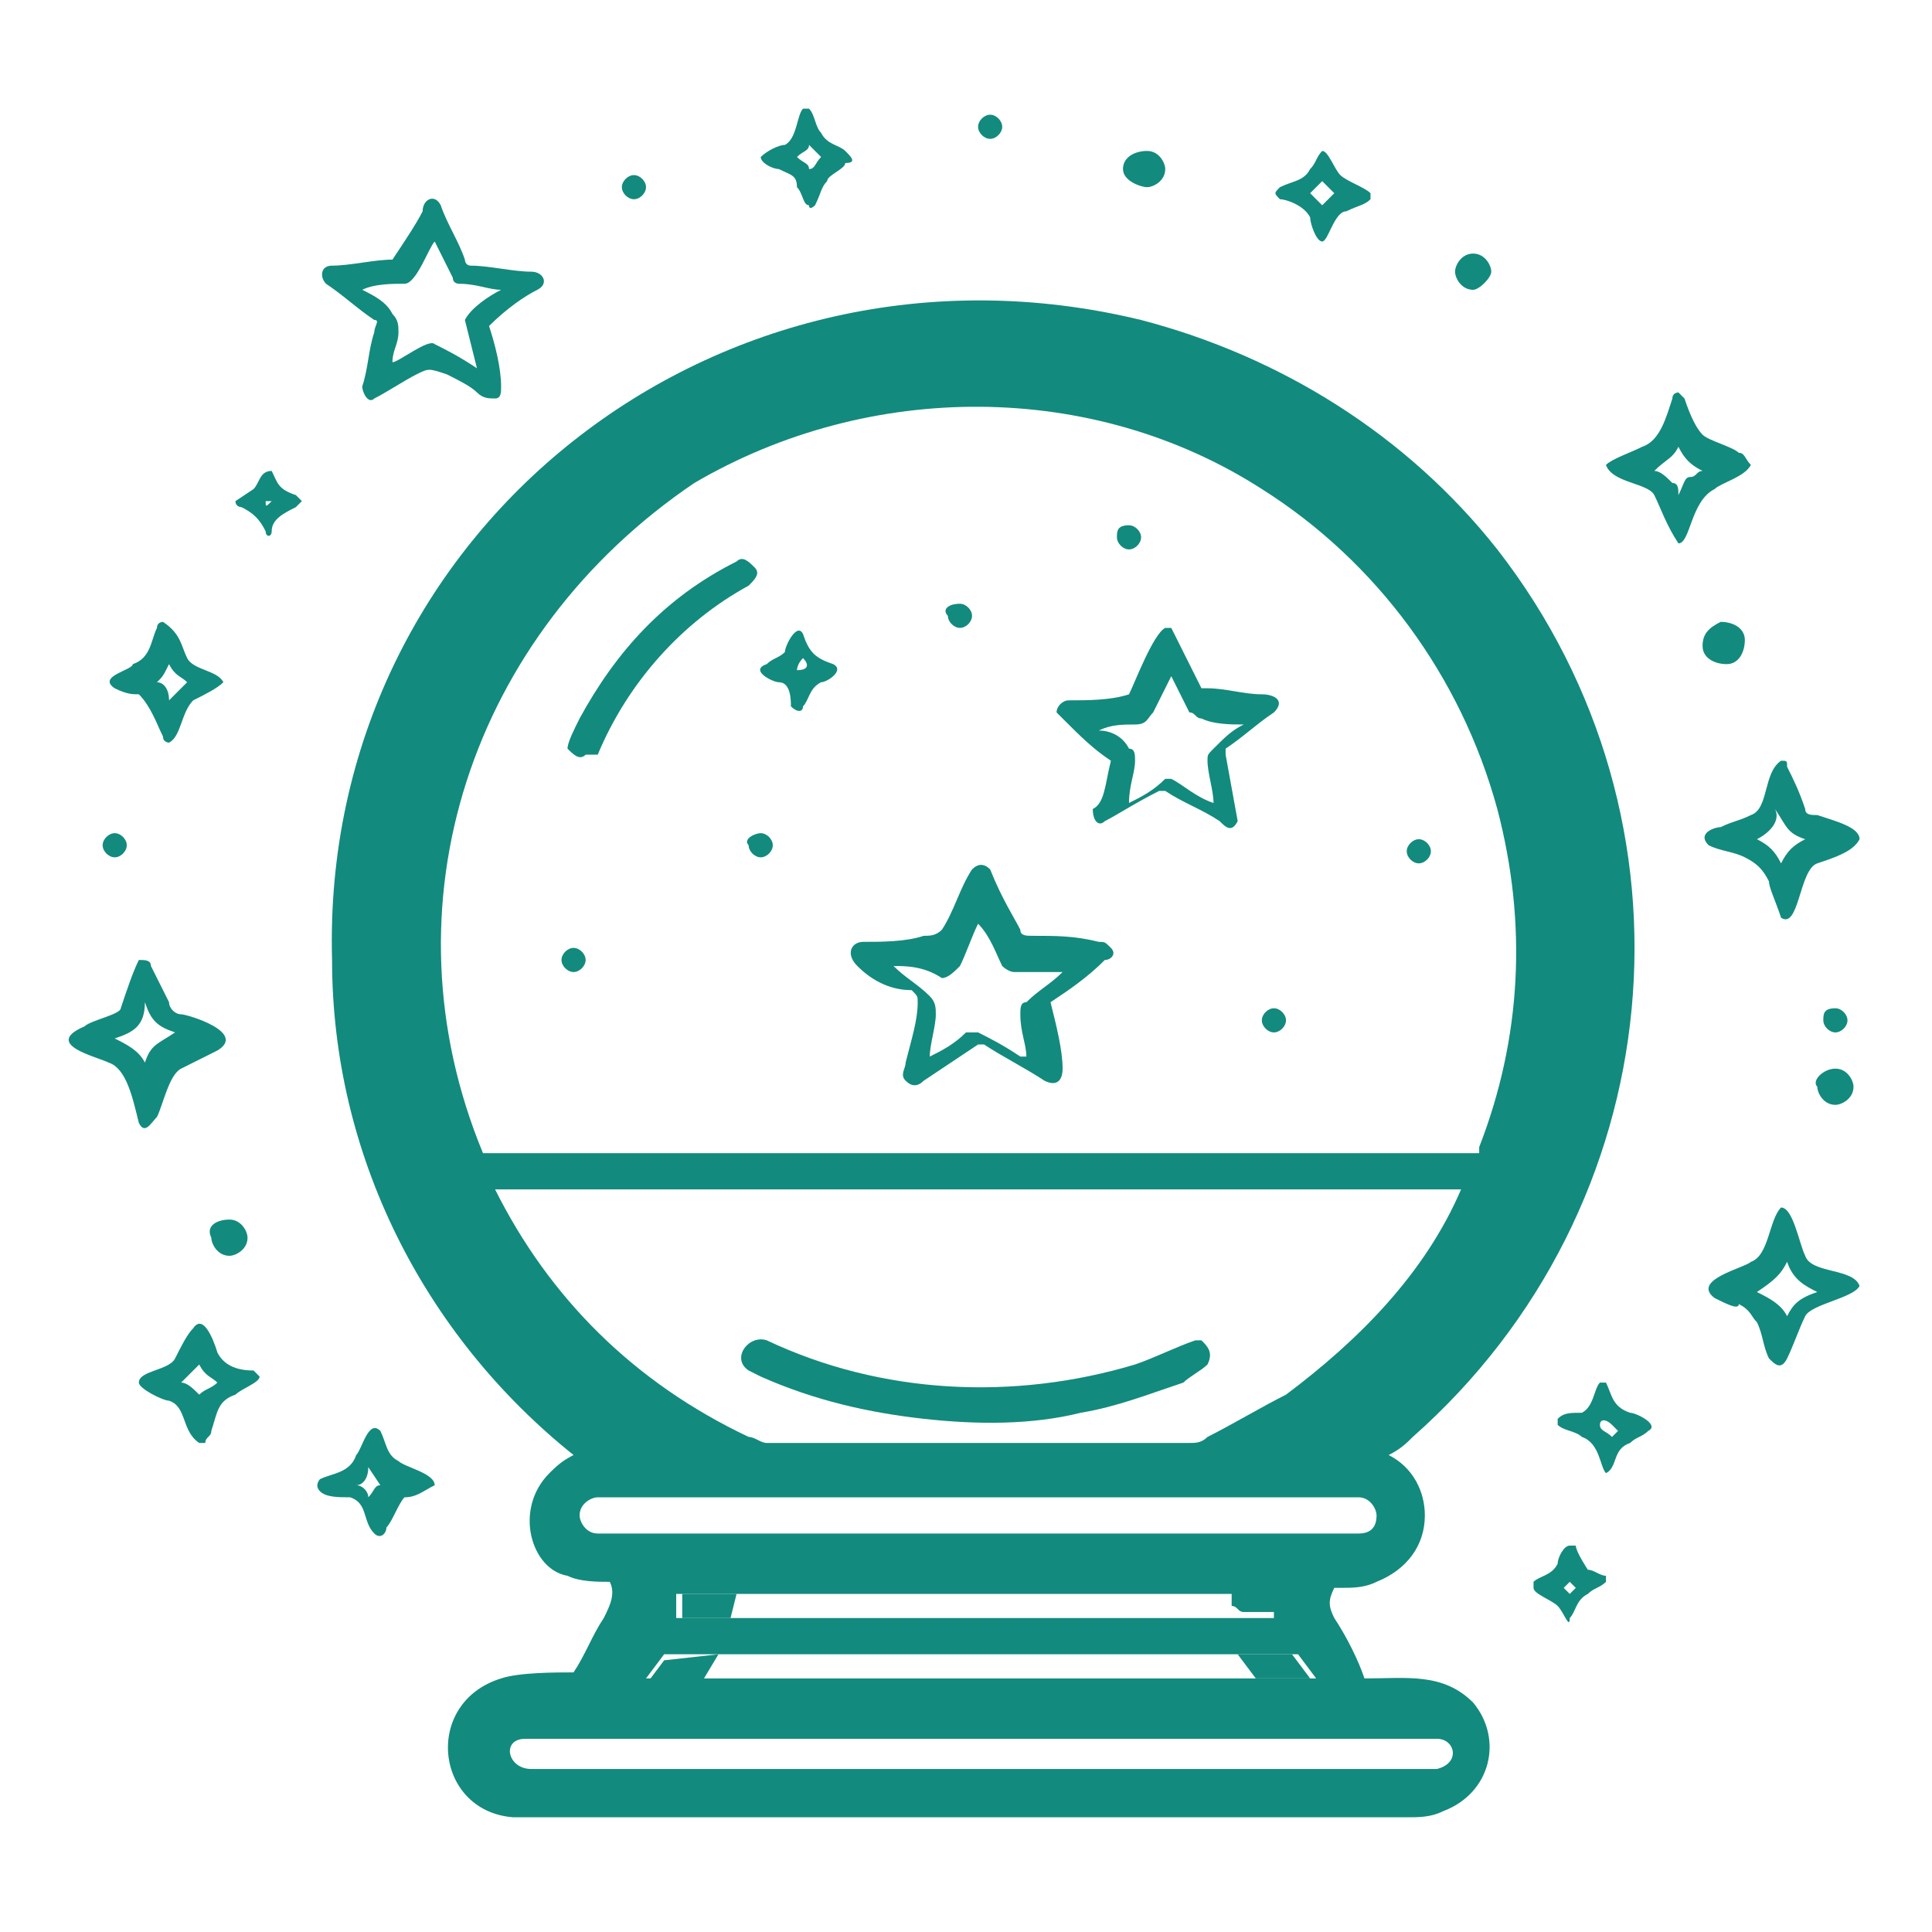 <?xml version="1.0" encoding="utf-8"?>
<!-- Generator: Adobe Illustrator 24.1.0, SVG Export Plug-In . SVG Version: 6.00 Build 0)  -->
<svg version="1.1" id="Layer_1" xmlns="http://www.w3.org/2000/svg" xmlns:xlink="http://www.w3.org/1999/xlink" x="0px" y="0px"
	 width="32px" height="32px" viewBox="0 0 32 32" style="enable-background:new 0 0 32 32;" xml:space="preserve">
<style type="text/css">
	.st0{fill:#138A7E;}
	.st1{fill-rule:evenodd;clip-rule:evenodd;fill:#138A7E;}
</style>
<g>
	<path class="st0" d="M12.9,2.8c-0.1,0-0.3-0.1-0.3-0.2c0,0,0,0,0,0c0.1-0.1,0.3-0.2,0.4-0.2c0.2-0.1,0.2-0.5,0.3-0.6c0,0,0,0,0,0
		c0,0,0.1,0,0.1,0c0,0,0,0,0,0c0.1,0.1,0.1,0.3,0.2,0.4c0.1,0.2,0.3,0.2,0.4,0.3c0.1,0.1,0.2,0.2,0,0.2C14,2.8,13.7,2.9,13.7,3
		c-0.1,0.1-0.1,0.2-0.2,0.4c0,0-0.1,0.1-0.1,0c-0.1,0-0.1-0.2-0.2-0.3C13.2,2.9,13.1,2.9,12.9,2.8L12.9,2.8z M13.4,2.8
		c0.1,0,0.1-0.1,0.2-0.2c0,0,0,0,0,0c0,0,0,0,0,0l-0.2-0.2c0,0,0,0,0,0c0,0,0,0,0,0c0,0.1-0.1,0.1-0.2,0.2c0,0,0,0,0,0c0,0,0,0,0,0
		C13.3,2.7,13.4,2.7,13.4,2.8C13.4,2.8,13.4,2.8,13.4,2.8C13.4,2.8,13.4,2.8,13.4,2.8L13.4,2.8z"/>
	<path class="st1" d="M16.4,1.9c0.1,0,0.2,0.1,0.2,0.2c0,0.1-0.1,0.2-0.2,0.2s-0.2-0.1-0.2-0.2C16.2,2,16.3,1.9,16.4,1.9L16.4,1.9z"
		/>
	<path class="st0" d="M21.2,3.3c-0.1-0.1-0.1-0.1,0-0.2C21.4,3,21.6,3,21.7,2.8c0.1-0.1,0.1-0.2,0.2-0.3c0,0,0,0,0,0
		c0.1,0,0.2,0.3,0.3,0.4c0.1,0.1,0.4,0.2,0.5,0.3c0,0,0,0,0,0c0,0,0,0,0,0.1c-0.1,0.1-0.2,0.1-0.4,0.2C22.1,3.5,22,4,21.9,4
		c-0.1,0-0.2-0.3-0.2-0.4C21.6,3.4,21.3,3.3,21.2,3.3L21.2,3.3z M22.1,3.2C22.1,3.2,22.1,3.2,22.1,3.2C22.1,3.2,22.1,3.2,22.1,3.2
		L21.9,3c0,0,0,0,0,0l-0.2,0.2c0,0,0,0,0,0c0,0,0,0,0,0l0.2,0.2c0,0,0,0,0,0L22.1,3.2L22.1,3.2z"/>
	<path class="st1" d="M19,2.5c0.2,0,0.3,0.2,0.3,0.3c0,0.2-0.2,0.3-0.3,0.3S18.6,3,18.6,2.8C18.6,2.6,18.8,2.5,19,2.5L19,2.5z"/>
	<path class="st1" d="M10.5,2.9c0.1,0,0.2,0.1,0.2,0.2c0,0.1-0.1,0.2-0.2,0.2c-0.1,0-0.2-0.1-0.2-0.2C10.3,3,10.4,2.9,10.5,2.9
		L10.5,2.9z"/>
	<path class="st0" d="M5.4,4.7C5.3,4.6,5.3,4.4,5.5,4.4c0.3,0,0.7-0.1,1-0.1c0,0,0,0,0,0C6.7,4,6.9,3.7,7,3.5C7,3.3,7.2,3.2,7.3,3.4
		C7.4,3.7,7.6,4,7.7,4.3c0,0,0,0.1,0.1,0.1c0.3,0,0.7,0.1,1,0.1c0.2,0,0.3,0.2,0.1,0.3C8.7,4.9,8.4,5.1,8.1,5.4c0,0,0,0,0,0
		c0.1,0.3,0.2,0.7,0.2,1c0,0.1,0,0.2-0.1,0.2c-0.1,0-0.2,0-0.3-0.1C7.8,6.4,7.6,6.3,7.4,6.2c-0.3-0.1-0.3-0.1-0.5,0
		C6.7,6.3,6.4,6.5,6.2,6.6C6.1,6.7,6,6.5,6,6.4c0.1-0.3,0.1-0.6,0.2-0.9c0-0.1,0.1-0.2,0-0.2C5.9,5.1,5.7,4.9,5.4,4.7L5.4,4.7z
		 M6,4.8C6.2,4.9,6.4,5,6.5,5.2c0.1,0.1,0.1,0.2,0.1,0.3c0,0.2-0.1,0.3-0.1,0.5c0,0,0,0,0,0c0,0,0,0,0,0c0,0,0,0,0,0
		C6.6,6,7.1,5.6,7.2,5.7c0.2,0.1,0.4,0.2,0.7,0.4c0,0,0,0,0,0c0,0,0,0,0,0c0,0,0,0,0,0L7.7,5.3c0,0,0,0,0,0c0.1-0.2,0.4-0.4,0.6-0.5
		c0,0,0,0,0,0c-0.2,0-0.4-0.1-0.7-0.1c0,0-0.1,0-0.1-0.1C7.4,4.4,7.3,4.2,7.2,4c0,0,0,0,0,0c0,0,0,0,0,0C7.1,4.1,6.9,4.7,6.7,4.7
		C6.5,4.7,6.2,4.7,6,4.8C6,4.7,6,4.7,6,4.8L6,4.8z"/>
	<path class="st1" d="M24.4,4.2c0.2,0,0.3,0.2,0.3,0.3s-0.2,0.3-0.3,0.3c-0.2,0-0.3-0.2-0.3-0.3S24.2,4.2,24.4,4.2L24.4,4.2z"/>
	<path class="st0" d="M22.1,26.3c-0.1,0.2-0.1,0.3,0,0.5c0.2,0.3,0.4,0.7,0.5,1c0,0,0,0,0,0c0.7,0,1.3-0.1,1.8,0.4
		c0.5,0.6,0.3,1.5-0.5,1.8c-0.2,0.1-0.4,0.1-0.6,0.1c-4.8,0-9.7,0-14.5,0c-0.1,0-0.2,0-0.3,0c-1.3-0.1-1.5-1.9-0.2-2.3
		c0.3-0.1,0.9-0.1,1.2-0.1c0,0,0,0,0,0c0.2-0.3,0.3-0.6,0.5-0.9c0.1-0.2,0.2-0.4,0.1-0.6c0,0,0,0,0,0c-0.2,0-0.5,0-0.7-0.1
		C8.8,26,8.5,25,9.1,24.4c0.1-0.1,0.2-0.2,0.4-0.3c0,0,0,0,0,0c0,0,0,0,0,0c-2.5-2-4-5-4-8.2C5.3,8.8,11.9,3.6,18.9,5.3
		c2.3,0.6,4.4,1.9,5.9,3.8c3.5,4.5,2.9,10.9-1.4,14.7c-0.1,0.1-0.2,0.2-0.4,0.3c0,0,0,0,0,0c0,0,0,0,0,0c0.4,0.2,0.6,0.6,0.6,1
		c0,0.5-0.3,0.9-0.8,1.1c-0.2,0.1-0.4,0.1-0.6,0.1C22.2,26.3,22.2,26.3,22.1,26.3C22.1,26.3,22.1,26.3,22.1,26.3L22.1,26.3z M8,19.1
		c5.5,0,11,0,16.5,0c0,0,0,0,0,0c0,0,0-0.1,0-0.1c0.7-1.8,0.8-3.7,0.3-5.6c-0.6-2.2-2-4.1-3.9-5.3c-2.8-1.8-6.5-1.8-9.4-0.1
		C7.8,10.5,6.3,15,8,19.1C7.9,19.1,7.9,19.1,8,19.1L8,19.1z M15.9,23.9c1.3,0,2.5,0,3.8,0c0.1,0,0.2,0,0.3-0.1
		c0.4-0.2,0.9-0.5,1.3-0.7c1.2-0.9,2.3-2,2.9-3.4c0,0,0,0,0,0c0,0,0,0,0,0l-0.9,0l-15.1,0c0,0,0,0,0,0c0,0,0,0,0,0
		c0.9,1.8,2.3,3.2,4.2,4.1c0.1,0,0.2,0.1,0.3,0.1C13.7,23.9,14.8,23.9,15.9,23.9L15.9,23.9z M22.8,25.1c0-0.1-0.1-0.3-0.3-0.3H9.9
		c-0.1,0-0.3,0.1-0.3,0.3v0c0,0.1,0.1,0.3,0.3,0.3h12.6C22.7,25.4,22.8,25.3,22.8,25.1L22.8,25.1L22.8,25.1z M20.3,26.4
		c-0.1,0-0.3,0-0.4,0c-2.6,0-5.2,0-7.8,0l-0.9,0l0,0c0,0,0,0,0,0c0,0,0,0,0,0l0,0.4c0,0,0,0,0,0l0.9,0c1.6,0,2.7,0,4.1,0
		c1.3,0,2.7,0,4.3,0l0.6,0c0,0,0,0,0,0l0-0.4c0,0,0,0,0,0c0,0,0,0,0,0c0,0,0,0,0,0L20.3,26.4L20.3,26.4z M11.9,27.4l-0.9,0
		c0,0,0,0,0,0l-0.3,0.4c0,0,0,0,0,0l0.9,0c3.2,0,6.3,0,9.5,0c0.2,0,0.4,0,0.7,0c0,0,0,0,0,0c0,0,0,0,0,0l-0.3-0.4c0,0,0,0,0,0
		c-0.3,0-0.5,0-0.9,0c-0.3,0-0.7,0-0.9,0c-2.5,0-4.6,0-6.5,0C12.6,27.4,12.2,27.4,11.9,27.4L11.9,27.4z M8.7,28.8
		c-0.4,0-0.3,0.5,0.1,0.5c4.7,0,9.4,0,14.1,0c0.2,0,0.6,0,0.9,0c0.4-0.1,0.3-0.5,0-0.5C18.7,28.8,13.7,28.8,8.7,28.8L8.7,28.8z"/>
	<path class="st0" d="M27.4,8.2C27.3,8,26.7,8,26.6,7.7c0,0,0,0,0,0c0.1-0.1,0.4-0.2,0.6-0.3c0.3-0.1,0.4-0.5,0.5-0.8
		c0-0.1,0.1-0.1,0.1-0.1c0,0,0,0,0,0c0,0,0.1,0.1,0.1,0.1c0.1,0.3,0.2,0.5,0.3,0.6c0.1,0.1,0.5,0.2,0.6,0.3c0.1,0,0.1,0.1,0.2,0.2
		c0,0,0,0,0,0c-0.1,0.2-0.5,0.3-0.6,0.4C28,8.3,28,9,27.8,9c0,0,0,0,0,0C27.6,8.7,27.5,8.4,27.4,8.2L27.4,8.2z M27.4,7.8
		c0.1,0,0.2,0.1,0.3,0.2c0.1,0,0.1,0.1,0.1,0.2c0,0,0,0,0,0s0,0,0,0C27.9,8,27.9,7.9,28,7.9c0.1,0,0.1-0.1,0.2-0.1c0,0,0,0,0,0
		c0,0,0,0,0,0c0,0,0,0,0,0c-0.2-0.1-0.3-0.2-0.4-0.4c0,0,0,0,0,0c0,0,0,0,0,0c0,0,0,0,0,0C27.7,7.6,27.6,7.6,27.4,7.8
		C27.4,7.7,27.4,7.7,27.4,7.8C27.4,7.8,27.4,7.8,27.4,7.8C27.4,7.8,27.4,7.8,27.4,7.8L27.4,7.8z"/>
	<path class="st0" d="M4.5,7.8c0.1,0.2,0.1,0.3,0.4,0.4c0,0,0.1,0.1,0.1,0.1c0,0-0.1,0.1-0.1,0.1C4.7,8.5,4.5,8.6,4.5,8.8
		c0,0.1-0.1,0.1-0.1,0c0,0,0,0,0,0C4.3,8.6,4.2,8.5,4,8.4c0,0-0.1,0-0.1-0.1c0,0,0,0,0,0c0,0,0,0,0,0l0.3-0.2c0,0,0,0,0,0
		C4.3,8,4.3,7.8,4.5,7.8C4.4,7.8,4.4,7.8,4.5,7.8C4.4,7.8,4.5,7.8,4.5,7.8L4.5,7.8z M4.5,8.3C4.5,8.3,4.4,8.3,4.5,8.3
		C4.4,8.3,4.4,8.3,4.5,8.3c-0.1,0-0.2,0-0.1,0l0,0C4.4,8.4,4.4,8.4,4.5,8.3L4.5,8.3C4.5,8.4,4.5,8.3,4.5,8.3L4.5,8.3L4.5,8.3z"/>
	<path class="st1" d="M18.7,8.7c0.1,0,0.2,0.1,0.2,0.2c0,0.1-0.1,0.2-0.2,0.2c-0.1,0-0.2-0.1-0.2-0.2C18.5,8.8,18.5,8.7,18.7,8.7
		L18.7,8.7z"/>
	<path class="st0" d="M9.7,12.5c-0.1,0.1-0.2,0-0.3-0.1c0-0.1,0.1-0.3,0.2-0.5c0.6-1.1,1.4-2,2.6-2.6c0.1-0.1,0.2,0,0.3,0.1
		c0.1,0.1,0,0.2-0.1,0.3c-1.1,0.6-2,1.6-2.5,2.8C9.7,12.5,9.7,12.5,9.7,12.5L9.7,12.5z"/>
	<path class="st1" d="M15.9,10c0.1,0,0.2,0.1,0.2,0.2c0,0.1-0.1,0.2-0.2,0.2c-0.1,0-0.2-0.1-0.2-0.2C15.6,10.1,15.7,10,15.9,10
		L15.9,10z"/>
	<path class="st1" d="M28.5,10.3c0.2,0,0.4,0.1,0.4,0.3c0,0.2-0.1,0.4-0.3,0.4c-0.2,0-0.4-0.1-0.4-0.3
		C28.2,10.5,28.3,10.4,28.5,10.3L28.5,10.3z"/>
	<path class="st0" d="M1.9,11.4c-0.3-0.2,0.3-0.3,0.3-0.4c0.3-0.1,0.3-0.4,0.4-0.6c0-0.1,0.1-0.1,0.1-0.1c0,0,0,0,0,0
		C3,10.5,3,10.7,3.1,10.9c0.1,0.2,0.5,0.2,0.6,0.4c0,0,0,0,0,0c-0.1,0.1-0.3,0.2-0.5,0.3C3,11.8,3,12.2,2.8,12.3c0,0,0,0,0,0
		c0,0-0.1,0-0.1-0.1c-0.1-0.2-0.2-0.5-0.4-0.7C2.2,11.5,2.1,11.5,1.9,11.4L1.9,11.4z M2.6,11.3c0.1,0,0.2,0.1,0.2,0.3c0,0,0,0,0,0
		c0,0,0,0,0,0c0.1-0.1,0.2-0.2,0.3-0.3c0,0,0,0,0,0c0,0,0,0,0,0C3,11.2,2.9,11.2,2.8,11c0,0,0,0,0,0c0,0,0,0,0,0
		C2.7,11.2,2.7,11.2,2.6,11.3C2.5,11.3,2.5,11.3,2.6,11.3L2.6,11.3z"/>
	<path class="st0" d="M12.9,11.3c-0.1,0-0.5-0.2-0.2-0.3c0.1-0.1,0.2-0.1,0.3-0.2c0,0,0,0,0,0c0-0.1,0.2-0.5,0.3-0.3
		c0.1,0.3,0.2,0.4,0.5,0.5c0.2,0.1-0.1,0.3-0.2,0.3c-0.2,0.1-0.2,0.3-0.3,0.4c0,0.1-0.1,0.1-0.2,0C13.1,11.6,13.1,11.3,12.9,11.3
		L12.9,11.3z M13.3,10.9C13.2,10.9,13.2,10.9,13.3,10.9c-0.1,0.1-0.1,0.2-0.1,0.2c0,0,0,0,0,0C13.4,11.1,13.4,11,13.3,10.9
		L13.3,10.9z"/>
	<path class="st0" d="M18.4,12.6c-0.3-0.2-0.5-0.4-0.8-0.7c0,0,0,0-0.1-0.1c0,0,0,0,0,0c0-0.1,0.1-0.2,0.2-0.2c0.3,0,0.7,0,1-0.1
		c0,0,0,0,0,0c0.1-0.2,0.4-1,0.6-1.1c0,0,0.1,0,0.1,0l0.5,1c0,0,0,0,0.1,0c0.3,0,0.6,0.1,0.9,0.1c0.2,0,0.4,0.1,0.2,0.3
		c-0.3,0.2-0.5,0.4-0.8,0.6c0,0,0,0.1,0,0.1l0.2,1.1c0,0,0,0,0,0c-0.1,0.2-0.2,0.1-0.3,0c-0.3-0.2-0.6-0.3-0.9-0.5c0,0,0,0,0,0
		c0,0-0.1,0-0.1,0c-0.4,0.2-0.7,0.4-0.9,0.5c-0.1,0.1-0.2,0-0.2-0.2C18.3,13.3,18.3,13,18.4,12.6C18.4,12.6,18.4,12.6,18.4,12.6
		L18.4,12.6z M18.7,12.4c0.1,0,0.1,0.1,0.1,0.2c0,0.2-0.1,0.4-0.1,0.7c0,0,0,0,0,0c0,0,0,0,0,0c0,0,0,0,0,0c0.2-0.1,0.4-0.2,0.6-0.4
		c0,0,0.1,0,0.1,0c0.2,0.1,0.4,0.3,0.7,0.4c0,0,0,0,0,0c0,0,0,0,0,0c0,0,0,0,0,0c0-0.2-0.1-0.5-0.1-0.7c0-0.1,0-0.1,0.1-0.2
		c0.2-0.2,0.3-0.3,0.5-0.4c0,0,0,0,0,0c0,0,0,0,0,0c-0.2,0-0.5,0-0.7-0.1c-0.1,0-0.1-0.1-0.2-0.1c-0.1-0.2-0.2-0.4-0.3-0.6
		c0,0,0,0,0,0c0,0,0,0,0,0c-0.1,0.2-0.2,0.4-0.3,0.6c-0.1,0.1-0.1,0.2-0.3,0.2c-0.2,0-0.4,0-0.6,0.1c0,0,0,0,0,0
		C18.4,12.1,18.6,12.2,18.7,12.4L18.7,12.4z"/>
	<path class="st0" d="M28.3,14C28.3,14,28.3,13.9,28.3,14c-0.2-0.2,0.1-0.3,0.2-0.3c0.2-0.1,0.3-0.1,0.5-0.2
		c0.3-0.1,0.2-0.7,0.5-0.9c0,0,0,0,0,0c0.1,0,0.1,0,0.1,0.1c0.1,0.2,0.2,0.4,0.3,0.7c0,0.1,0.1,0.1,0.2,0.1c0.3,0.1,0.7,0.2,0.7,0.4
		c0,0,0,0,0,0c-0.1,0.2-0.4,0.3-0.7,0.4c-0.3,0.1-0.3,1.1-0.6,0.9c0,0,0,0,0,0c-0.1-0.3-0.2-0.5-0.2-0.6c-0.1-0.2-0.2-0.3-0.4-0.4
		C28.7,14.1,28.5,14.1,28.3,14L28.3,14z M29.1,13.9c0.2,0.1,0.3,0.2,0.4,0.4c0,0,0,0,0,0c0,0,0,0,0,0c0.1-0.2,0.2-0.3,0.4-0.4
		c0,0,0,0,0,0c0,0,0,0,0,0c-0.3-0.1-0.3-0.2-0.5-0.5c0,0,0,0,0,0C29.5,13.6,29.3,13.8,29.1,13.9C29.1,13.8,29.1,13.9,29.1,13.9
		C29.1,13.9,29.1,13.9,29.1,13.9L29.1,13.9z"/>
	<path class="st1" d="M1.9,13.8c0.1,0,0.2,0.1,0.2,0.2c0,0.1-0.1,0.2-0.2,0.2c-0.1,0-0.2-0.1-0.2-0.2C1.7,13.9,1.8,13.8,1.9,13.8
		L1.9,13.8z"/>
	<path class="st1" d="M12.6,13.8c0.1,0,0.2,0.1,0.2,0.2c0,0.1-0.1,0.2-0.2,0.2c-0.1,0-0.2-0.1-0.2-0.2
		C12.3,13.9,12.5,13.8,12.6,13.8L12.6,13.8z"/>
	<path class="st1" d="M23.5,13.9c0.1,0,0.2,0.1,0.2,0.2c0,0.1-0.1,0.2-0.2,0.2c-0.1,0-0.2-0.1-0.2-0.2C23.3,14,23.4,13.9,23.5,13.9
		L23.5,13.9z"/>
	<path class="st0" d="M14.2,16C14.1,16,14.1,16,14.2,16c-0.2-0.2-0.1-0.4,0.1-0.4c0.3,0,0.7,0,1-0.1c0.1,0,0.2,0,0.3-0.1
		c0.2-0.3,0.3-0.7,0.5-1c0.1-0.1,0.2-0.1,0.3,0c0.2,0.5,0.4,0.8,0.5,1c0,0.1,0.1,0.1,0.2,0.1c0.4,0,0.7,0,1.1,0.1
		c0.1,0,0.1,0,0.2,0.1c0.1,0.1,0,0.2-0.1,0.2c-0.3,0.3-0.6,0.5-0.9,0.7c0,0,0,0,0,0c0.1,0.4,0.2,0.8,0.2,1.1c0,0.2-0.1,0.3-0.3,0.2
		c-0.3-0.2-0.7-0.4-1-0.6c0,0-0.1,0-0.1,0c-0.3,0.2-0.6,0.4-0.9,0.6c-0.1,0.1-0.2,0.1-0.3,0c-0.1-0.1,0-0.2,0-0.3
		c0.1-0.4,0.2-0.7,0.2-1c0-0.1,0-0.1-0.1-0.2C14.7,16.4,14.4,16.2,14.2,16L14.2,16z M14.8,16c0.2,0.2,0.4,0.3,0.6,0.5
		c0.1,0.1,0.1,0.2,0.1,0.3c0,0.2-0.1,0.5-0.1,0.7c0,0,0,0,0,0c0,0,0,0,0,0c0,0,0,0,0,0c0.2-0.1,0.4-0.2,0.6-0.4c0.1,0,0.1,0,0.2,0
		c0.2,0.1,0.4,0.2,0.7,0.4c0,0,0.1,0,0.1,0c0-0.2-0.1-0.4-0.1-0.7c0-0.1,0-0.2,0.1-0.2c0.2-0.2,0.4-0.3,0.6-0.5c0,0,0,0,0,0
		c0,0,0,0,0,0c-0.3,0-0.5,0-0.8,0c-0.1,0-0.2-0.1-0.2-0.1c-0.1-0.2-0.2-0.5-0.4-0.7c0,0,0,0,0,0c-0.1,0.2-0.2,0.5-0.3,0.7
		c-0.1,0.1-0.2,0.2-0.3,0.2C15.3,16,15,16,14.8,16C14.8,16,14.8,16,14.8,16C14.8,16,14.8,16,14.8,16L14.8,16z"/>
	<path class="st1" d="M9.5,15.7c0.1,0,0.2,0.1,0.2,0.2c0,0.1-0.1,0.2-0.2,0.2c-0.1,0-0.2-0.1-0.2-0.2C9.3,15.8,9.4,15.7,9.5,15.7
		L9.5,15.7z"/>
	<path class="st0" d="M1.8,17.6c-0.2-0.1-1.1-0.3-0.4-0.6C1.5,16.9,2,16.8,2,16.7c0.1-0.3,0.2-0.6,0.3-0.8c0,0,0,0,0,0
		c0.1,0,0.2,0,0.2,0.1c0.1,0.2,0.2,0.4,0.3,0.6c0,0.1,0.1,0.2,0.2,0.2c0.1,0,1.1,0.3,0.6,0.6c-0.2,0.1-0.4,0.2-0.6,0.3
		c-0.2,0.1-0.3,0.6-0.4,0.8c-0.1,0.1-0.2,0.3-0.3,0.1C2.2,18.2,2.1,17.7,1.8,17.6L1.8,17.6z M1.9,17.2c0.2,0.1,0.4,0.2,0.5,0.4
		c0,0,0,0,0,0c0,0,0,0,0,0c0.1-0.3,0.2-0.3,0.5-0.5c0,0,0,0,0,0c-0.3-0.1-0.4-0.2-0.5-0.5c0,0,0,0,0,0C2.4,17,2.2,17.1,1.9,17.2
		C1.9,17.2,1.9,17.2,1.9,17.2C1.9,17.2,1.9,17.2,1.9,17.2L1.9,17.2z"/>
	<path class="st1" d="M30.4,16.7c0.1,0,0.2,0.1,0.2,0.2s-0.1,0.2-0.2,0.2s-0.2-0.1-0.2-0.2S30.2,16.7,30.4,16.7L30.4,16.7z"/>
	<path class="st1" d="M21.1,16.7c0.1,0,0.2,0.1,0.2,0.2c0,0.1-0.1,0.2-0.2,0.2c-0.1,0-0.2-0.1-0.2-0.2C20.9,16.8,21,16.7,21.1,16.7
		L21.1,16.7z"/>
	<path class="st1" d="M30.4,17.7c0.2,0,0.3,0.2,0.3,0.3c0,0.2-0.2,0.3-0.3,0.3c-0.2,0-0.3-0.2-0.3-0.3C30,17.9,30.2,17.7,30.4,17.7
		L30.4,17.7z"/>
	<path class="st0" d="M28.4,21.5C28,21.2,28.9,21,29,20.9c0.3-0.1,0.3-0.7,0.5-0.9c0,0,0,0,0,0c0.2,0,0.3,0.6,0.4,0.8
		c0.1,0.3,0.8,0.2,0.9,0.5c0,0,0,0,0,0c-0.1,0.2-0.8,0.3-0.9,0.5c-0.1,0.2-0.2,0.5-0.3,0.7c-0.1,0.2-0.2,0.1-0.3,0
		c-0.1-0.2-0.1-0.4-0.2-0.6c-0.1-0.1-0.1-0.2-0.3-0.3C28.8,21.7,28.6,21.6,28.4,21.5L28.4,21.5z M29.1,21.4c0.2,0.1,0.4,0.2,0.5,0.4
		c0,0,0,0,0,0c0,0,0,0,0,0c0.1-0.2,0.2-0.3,0.5-0.4c0,0,0,0,0,0c0,0,0,0,0,0c-0.2-0.1-0.4-0.2-0.5-0.5c0,0,0,0,0,0c0,0,0,0,0,0
		C29.5,21.1,29.4,21.2,29.1,21.4C29.1,21.4,29.1,21.4,29.1,21.4L29.1,21.4z"/>
	<path class="st1" d="M3.8,20.2c0.2,0,0.3,0.2,0.3,0.3c0,0.2-0.2,0.3-0.3,0.3c-0.2,0-0.3-0.2-0.3-0.3C3.4,20.3,3.6,20.2,3.8,20.2
		L3.8,20.2z"/>
	<path class="st0" d="M2.8,23.2c-0.1,0-0.5-0.2-0.5-0.3c0-0.2,0.5-0.2,0.6-0.4C3,22.3,3.1,22.1,3.2,22c0.2-0.3,0.4,0.4,0.4,0.4
		c0.1,0.2,0.3,0.3,0.6,0.3c0,0,0.1,0.1,0.1,0.1c0,0.1-0.3,0.2-0.4,0.3c-0.3,0.1-0.3,0.3-0.4,0.6c0,0.1-0.1,0.1-0.1,0.2
		c0,0,0,0-0.1,0C3,23.7,3.1,23.3,2.8,23.2L2.8,23.2z M3,22.9c0.1,0,0.2,0.1,0.3,0.2c0,0,0,0,0,0c0,0,0,0,0,0C3.4,23,3.5,23,3.6,22.9
		c0,0,0,0,0,0c-0.1-0.1-0.2-0.1-0.3-0.3c0,0,0,0,0,0C3.2,22.7,3.1,22.8,3,22.9C3,22.9,3,22.9,3,22.9C3,22.9,3,22.9,3,22.9L3,22.9z"
		/>
	<path class="st0" d="M20,22.6c-0.1,0.1-0.3,0.2-0.4,0.3c-0.6,0.2-1.1,0.4-1.7,0.5c-0.8,0.2-1.7,0.2-2.6,0.1
		c-0.9-0.1-1.8-0.3-2.7-0.7c-0.2-0.1-0.2-0.1-0.2-0.1c-0.3-0.2,0-0.6,0.3-0.5c1.9,0.9,4.1,1,6.1,0.4c0.3-0.1,0.7-0.3,1-0.4
		c0,0,0.1,0,0.1,0C20,22.3,20.1,22.4,20,22.6L20,22.6z"/>
	<path class="st0" d="M26.2,23.8c-0.1-0.1-0.3-0.1-0.4-0.2c0,0,0-0.1,0-0.1c0.1-0.1,0.2-0.1,0.4-0.1c0.2-0.1,0.2-0.4,0.3-0.5
		c0,0,0,0,0,0c0,0,0.1,0,0.1,0c0,0,0,0,0,0c0.1,0.2,0.1,0.4,0.4,0.5c0.1,0,0.5,0.2,0.3,0.3c-0.1,0.1-0.2,0.1-0.3,0.2
		c-0.3,0.1-0.2,0.4-0.4,0.5c0,0,0,0,0,0C26.5,24.3,26.5,23.9,26.2,23.8L26.2,23.8z M26.5,23.6c0,0.1,0.1,0.1,0.2,0.2c0,0,0,0,0,0
		l0.1-0.1c0,0,0,0,0,0l-0.1-0.1c0,0,0,0,0,0c0,0,0,0,0,0c0,0,0,0,0,0C26.6,23.5,26.5,23.5,26.5,23.6C26.5,23.5,26.5,23.5,26.5,23.6
		C26.5,23.5,26.5,23.6,26.5,23.6C26.5,23.6,26.5,23.6,26.5,23.6L26.5,23.6z"/>
	<path class="st0" d="M5.3,24.7c-0.1-0.1,0-0.2,0-0.2c0.2-0.1,0.5-0.1,0.6-0.4c0.1-0.1,0.2-0.6,0.4-0.4c0.1,0.2,0.1,0.4,0.3,0.5
		c0.1,0.1,0.6,0.2,0.6,0.4c0,0,0,0,0,0c-0.2,0.1-0.3,0.2-0.5,0.2c-0.1,0.1-0.2,0.4-0.3,0.5c0,0.1-0.1,0.2-0.2,0.1
		c-0.2-0.2-0.1-0.5-0.4-0.6C5.6,24.8,5.4,24.8,5.3,24.7L5.3,24.7z M5.9,24.6c0.1,0,0.2,0.1,0.2,0.2c0,0,0,0,0,0
		c0.1-0.1,0.1-0.2,0.2-0.2c0,0,0,0,0,0c0,0,0,0,0,0l-0.2-0.3c0,0,0,0,0,0c0,0,0,0,0,0C6.1,24.5,6,24.6,5.9,24.6
		C5.9,24.6,5.9,24.6,5.9,24.6C5.9,24.6,5.9,24.6,5.9,24.6L5.9,24.6z"/>
	<path class="st0" d="M25.8,26.6c-0.1-0.1-0.4-0.2-0.4-0.3c0,0,0-0.1,0-0.1c0.1-0.1,0.3-0.1,0.4-0.3c0-0.1,0.1-0.3,0.2-0.3
		c0,0,0.1,0,0.1,0c0,0.1,0.2,0.4,0.2,0.4c0.1,0,0.2,0.1,0.3,0.1c0,0,0,0,0,0.1c0,0,0,0,0,0c-0.1,0.1-0.2,0.1-0.3,0.2
		c-0.2,0.1-0.2,0.3-0.3,0.4c0,0,0,0,0,0C26,27,25.9,26.7,25.8,26.6L25.8,26.6z M25.9,26.3c0,0,0.1,0.1,0.1,0.1c0,0,0,0,0,0
		c0,0,0,0,0,0c0,0,0,0,0,0l0.1-0.1c0,0,0,0,0,0l-0.1-0.1c0,0,0,0,0,0L25.9,26.3C25.9,26.3,25.9,26.3,25.9,26.3
		C25.9,26.3,25.9,26.3,25.9,26.3C25.9,26.3,25.9,26.3,25.9,26.3L25.9,26.3z"/>
	<path class="st0" d="M20.6,26.7c-0.1,0-0.1-0.1-0.2-0.1c0,0,0,0,0,0c0,0,0,0,0,0c0,0,0,0,0,0l0-0.3l0.9,0c0,0,0,0,0,0c0,0,0,0,0,0
		c0,0,0,0,0,0l0,0.4c0,0,0,0,0,0L20.6,26.7L20.6,26.7z"/>
	<path class="st0" d="M12.2,26.4l-0.1,0.4c0,0,0,0,0,0c0,0,0,0,0,0l0.1,0l-0.9,0c0,0,0,0,0,0l0-0.4c0,0,0,0,0,0c0,0,0,0,0,0l0,0
		L12.2,26.4L12.2,26.4z"/>
	<path class="st0" d="M11.9,27.4l-0.3,0.5l-0.9,0c0,0,0,0,0,0l0.3-0.4c0,0,0,0,0,0L11.9,27.4L11.9,27.4z"/>
	<path class="st0" d="M20.5,27.4c0.4,0,0.7,0,0.9,0c0,0,0,0,0,0l0.3,0.4c0,0,0,0,0,0c0,0,0,0,0,0c-0.2,0-0.4,0-0.7,0c0,0,0,0,0,0
		c0,0,0,0,0,0c0,0,0,0,0,0l-0.2,0c0,0,0,0,0,0L20.5,27.4C20.6,27.4,20.6,27.4,20.5,27.4L20.5,27.4L20.5,27.4z"/>
</g>
</svg>
